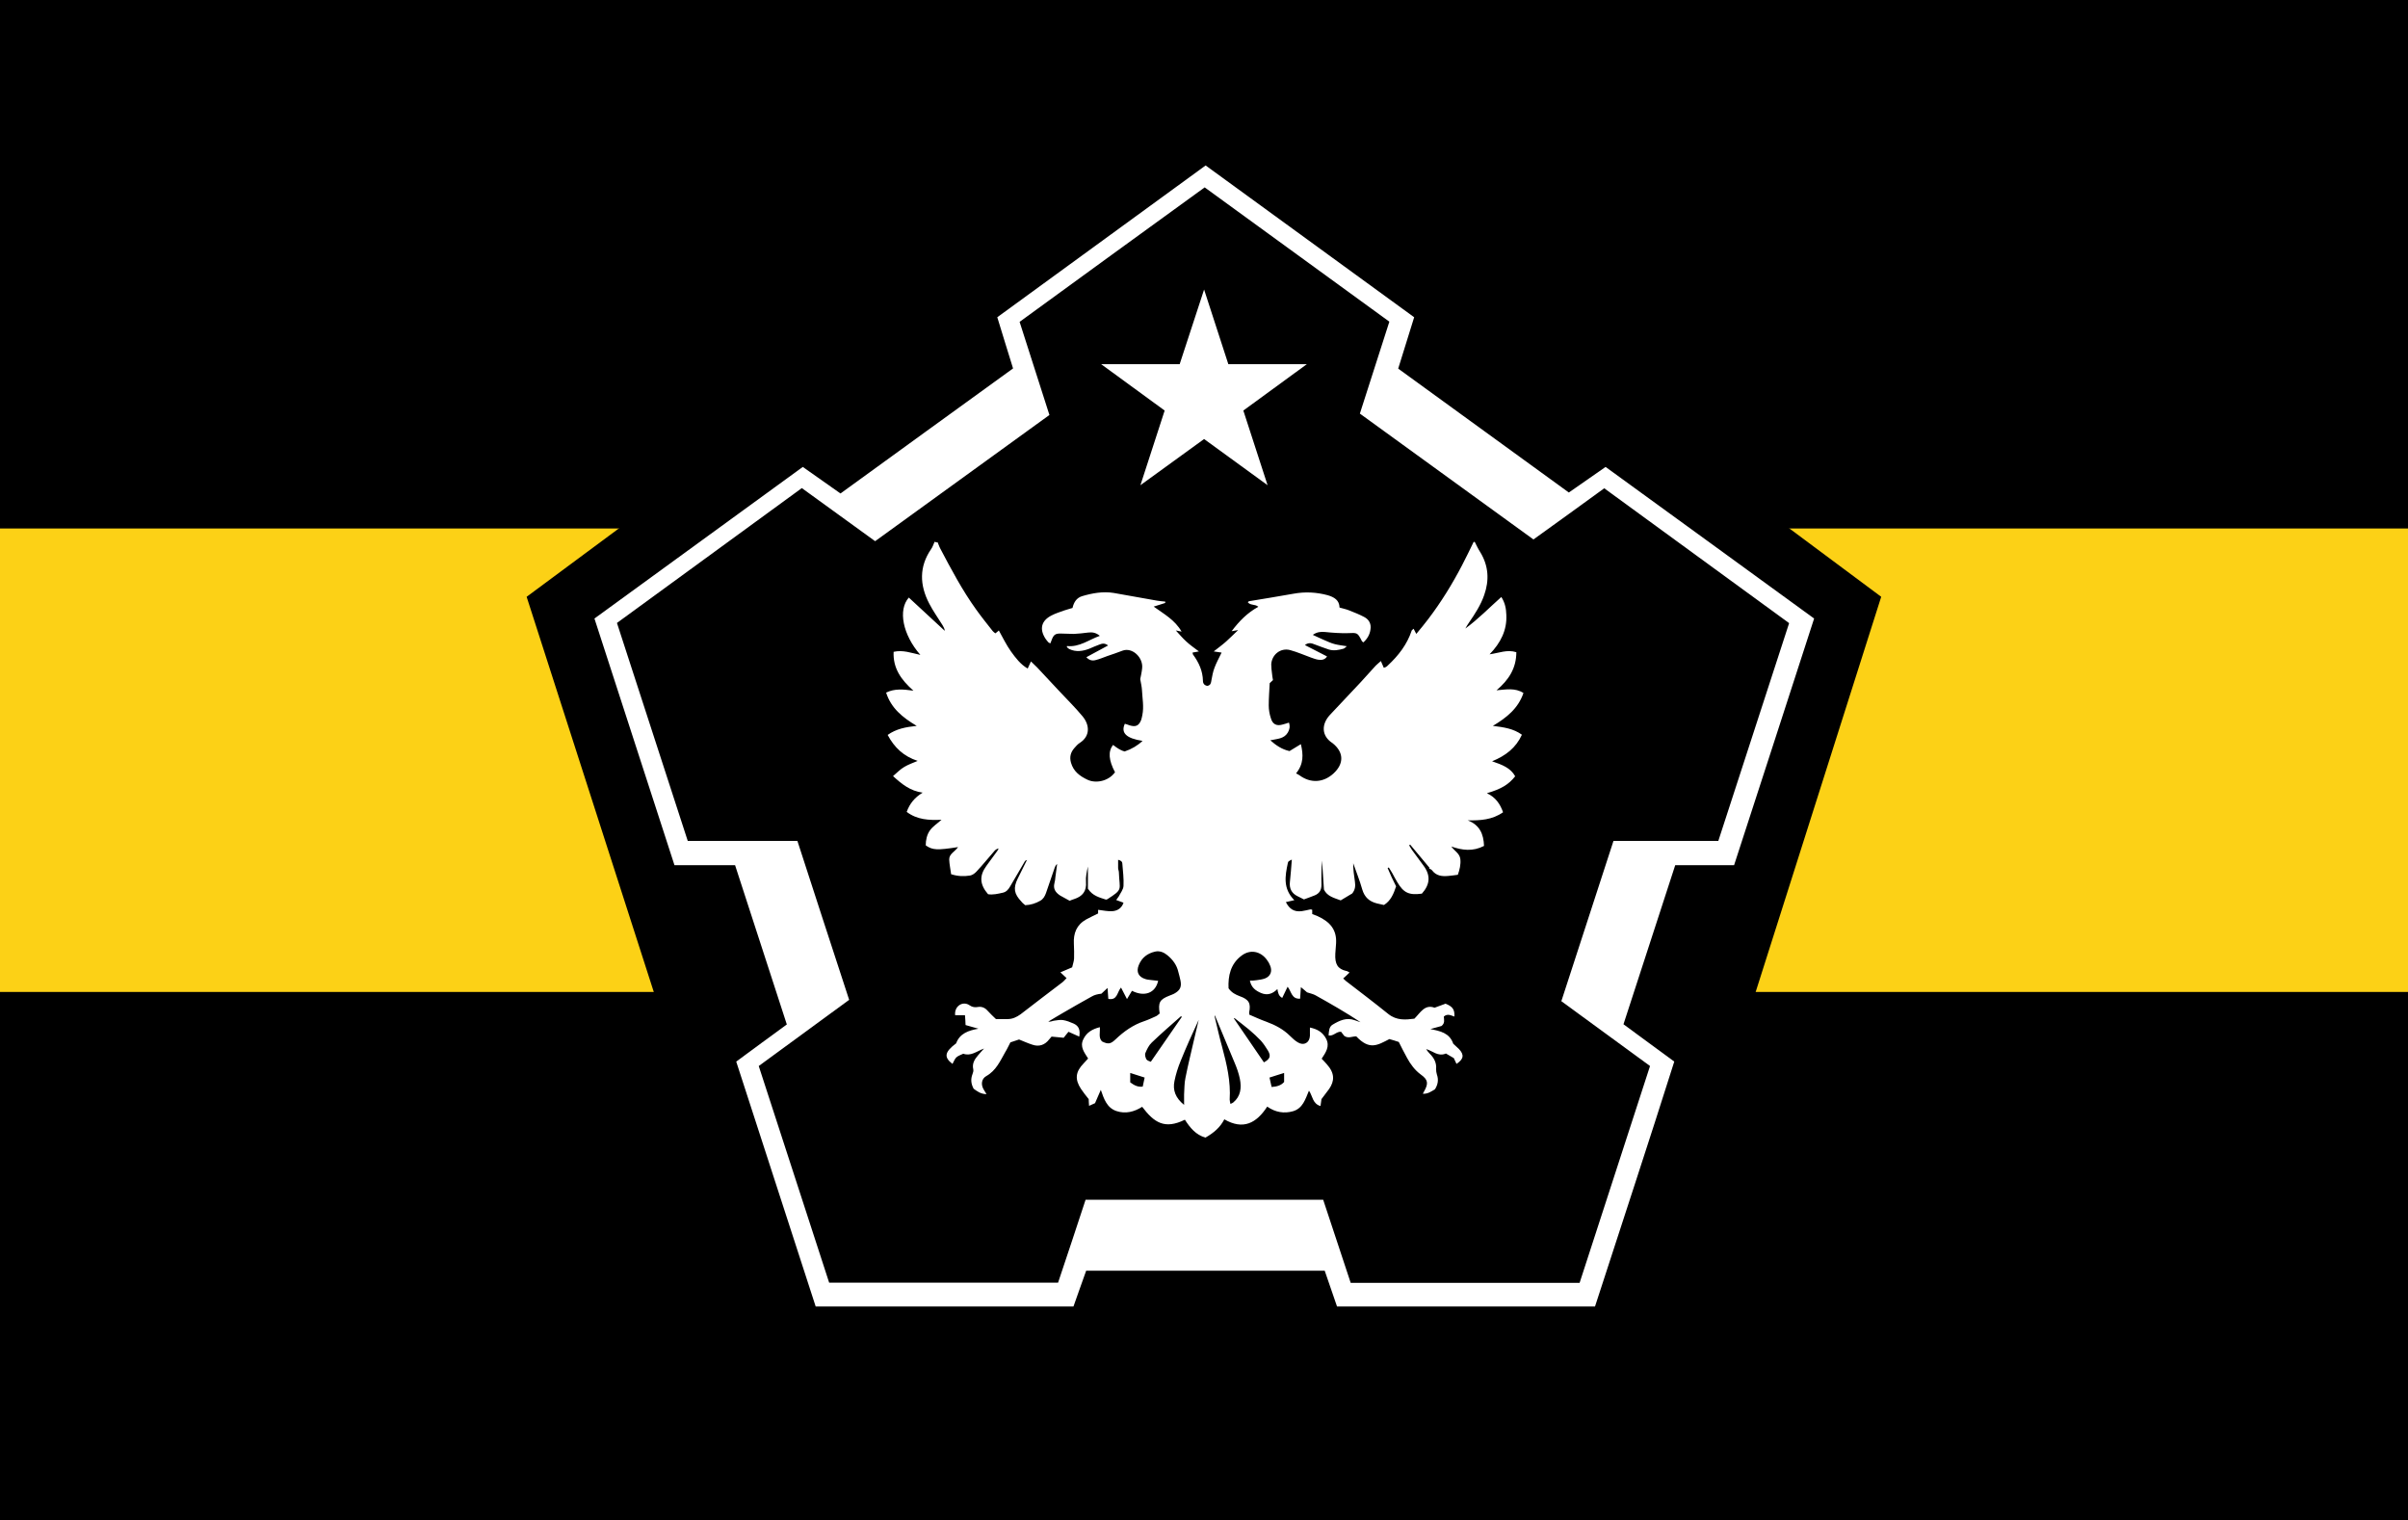 <?xml version="1.0" encoding="UTF-8"?>
<svg xmlns="http://www.w3.org/2000/svg" version="1.1" viewBox="0 0 1251.7 790.2">
  <defs>
    <style>
      .cls-1 {
        fill: #fff;
      }

      .cls-2 {
        stroke: #000;
        stroke-miterlimit: 10;
        stroke-width: 60px;
      }

      .cls-3 {
        fill: #fcd116;
      }
    </style>
  </defs>
  <!-- Generator: Adobe Illustrator 28.7.1, SVG Export Plug-In . SVG Version: 1.2.0 Build 142)  -->
  <g>
    <g id="_레이어_1" data-name="레이어_1">
      <rect width="1251.7" height="790.2"/>
      <rect class="cls-3" y="274.7" width="1251.7" height="240.9"/>
      <g>
        <polygon class="cls-2" points="308.9 321.5 626.5 86.1 942.8 321.5 829.2 679.1 424 679.2 308.9 321.5"/>
        <path class="cls-1" d="M901.2,449.7h-30.4c-8.9,27.5-17.8,54.8-26.9,82.7,8.8,6.5,17.2,12.7,26.4,19.4-13.4,42.4-27.4,84.7-41.2,127.3h-134.1c-2.1-6.2-4.2-12.2-6.4-18.6h-124c-2.1,6-4.4,12.2-6.6,18.6h-134c-13.7-42.3-27.5-84.7-41.3-127.3,8.9-6.6,17.4-12.8,26.3-19.3-9-27.7-17.9-55-26.9-82.8h-31.5c-13.9-42.9-27.7-85.3-41.6-128.2,36.3-26.4,72.1-52.5,108.3-78.8,6.5,4.6,12.7,9,19.6,13.8,29.7-21.6,59.5-43.1,89.7-65-2.7-8.8-5.4-17.3-8.2-26.6,36.1-26.3,72-52.5,108.3-78.9,36.2,26.3,72.2,52.5,108.4,78.9-2.8,9-5.5,17.7-8.3,26.7,29.7,21.6,58.9,42.8,88.7,64.4,6.3-4.4,12.4-8.6,19.1-13.3,35.9,26.1,71.9,52.2,108.4,78.8-13.8,42.7-27.6,85.1-41.6,128.2ZM706.9,214.9c5.2-16.3,10.2-31.7,15.3-47.7-32.2-23.4-63.9-46.5-96-69.8-32.3,23.4-64.1,46.5-96.2,69.9,5.2,16.4,10.3,32.2,15.5,48.4-30.4,22-60.5,43.8-90.6,65.6-13-9.4-25.4-18.4-38.1-27.6-32.2,23.5-64.1,46.8-96.1,70.1,12.4,38.2,24.5,75.5,36.8,113.3h57c9,27.8,17.9,55.1,26.9,82.6-16,11.7-31.3,22.9-47,34.4,12.3,38,24.5,75.3,36.6,112.6h119c4.9-14.7,9.7-29,14.3-43.1h123.5c4.8,14.6,9.5,28.8,14.3,43.2h119c12.2-37.7,24.4-75.2,36.6-112.7-15.8-11.6-30.9-22.6-46.1-33.7,9.1-27.9,18-55.2,27.1-83.3h54.5c12.4-38.1,24.5-75.4,36.8-113.2-32.2-23.5-63.9-46.6-96.1-70.1-12.4,9-24.5,17.8-36.8,26.6-30.2-21.9-60-43.5-90.2-65.4Z"/>
      </g>
      <path class="cls-1" d="M486.8,281.9c.2,0,.4,0,.6,0,.5,1.1.8,2.2,1.4,3.3,5.7,10.8,11.4,21.6,18.6,31.6,2.7,3.8,5.7,7.5,8.6,11.2.4.5.9.8,1.4,1.2.8-.6,1.4-1.1,1.8-1.5,2.1,3.8,3.9,7.5,6.3,10.9,2.4,3.3,4.9,6.7,8.7,8.9.6-1.3,1.1-2.3,1.7-3.7,1.2,1.2,2.2,2.1,3.2,3.1,3.8,4.1,7.6,8.1,11.4,12.2,4.1,4.4,8.4,8.6,12.2,13.2,3.7,4.4,4.2,10.3-1.5,13.9-1.1.7-1.9,1.7-2.8,2.7-1.9,2.2-2.5,4.6-1.7,7.5,1.3,4.6,4.6,7,8.6,8.9,4.2,2,10.8.9,14.3-3.9-3.3-6.2-3.7-10.9-1-14.2q3.5,2.8,6,3.4c3.6-1.2,6.8-3.1,9.3-5.5-8.4-1.3-11.4-4.1-9.2-8.9.8.2,1.6.5,2.4.8,3.2,1,4.9.3,6.1-2.8.3-.8.4-1.7.6-2.5.9-4.4,0-8.8-.2-13.1-.1-1.7-.5-3.3-.9-5.6.3-1.5.8-3.6,1-5.7.6-5.5-5.1-11-10.2-9.1-2.6,1-5.2,1.9-7.9,2.8-2,.7-4,1.6-6.1,2.1-1.8.5-3.5,0-4.8-1.5,3.8-2.1,7.4-4,11.3-6.1-1.8-1.4-3.2-1-4.7-.4-1.7.6-3.4,1.4-5.1,2.1-3.4,1.3-6.9,1.8-10.3.2-.5-.2-.8-.7-1.3-1,0-.2,0-.4,0-.6,6.5.7,11.4-3.3,17.1-5.3-2-1.7-4-2-6.2-1.7-2.4.3-4.9.6-7.3.7-2.4,0-4.7-.2-7.1-.2-2.5,0-3.4.7-4.3,3-.3.7-.5,1.3-.8,2.1-.5-.2-.8-.3-1-.5-.6-.6-1.1-1.3-1.6-2-3.2-5-2.1-9.3,3.2-12,2.1-1.1,4.4-1.8,6.6-2.6,1.4-.5,2.8-.8,4.3-1.3.7-3,2.1-5.2,4.9-6.1,5.4-1.6,10.9-2.6,16.5-1.7,7.5,1.3,15,2.7,22.5,4,1.4.2,2.8.4,4.3.5v.7c-1.8.6-3.7,1.2-6,1.9,5.4,3.9,11,6.9,14.5,13-1.4-.3-2.3-.5-3-.6,1.7,1.8,3.4,3.9,5.4,5.7,1.9,1.8,4.1,3.3,6.6,5.2-1.4.3-2.3.4-3.3.6.1.5.1.9.3,1.1,3,4.1,5,8.5,5.1,13.6,0,1.4.8,2.4,2.3,2.6,1.7-.3,1.9-1.5,2.1-2.9.4-2.2.8-4.4,1.6-6.5,1-2.7,2.4-5.2,3.7-7.9-1.2-.2-2.4-.4-4.1-.6,2.4-1.9,4.6-3.5,6.5-5.2,2-1.8,3.9-3.7,6.2-5.9-1.5.3-2.5.4-3.4.6,3.9-5.2,8.2-9.6,13.9-12.7-1.7-1.5-4.2-.6-5.5-2.4.4-.3.5-.5.7-.5,7.7-1.3,15.4-2.5,23.1-3.9,6-1.1,11.9-.8,17.8.8,3.3,1,6,2.5,6.1,6.4,1.7.5,3.3.8,4.8,1.4,2.8,1.1,5.6,2.2,8.2,3.6,2.4,1.3,3.5,3.6,3.1,6.2-.3,2.7-1.6,5-3.7,6.9-.3-.3-.7-.4-.8-.7-2.3-4.5-2.3-4.3-7.4-4.1-3.9.1-7.9-.2-11.8-.6-2.2-.2-4.2,0-6.3,1.5,2,.9,3.8,1.8,5.7,2.6,1.9.8,3.7,1.7,5.7,2.2,1.9.5,3.8.7,6.3,1.1-.9.7-1.3,1.2-1.8,1.3-2.5.7-5,1.2-7.6.4-2.4-.8-4.8-1.7-7.2-2.6-1.7-.7-3.3-1.2-5.2.3,4,2.1,7.7,4,11.5,5.9-1,1.7-2.8,2-4.6,1.7-1.3-.2-2.5-.7-3.7-1.1-3.6-1.3-7.2-2.9-10.9-3.9-4.9-1.3-9.5,2.3-9.8,7.4,0,1.6.2,3.2.4,4.8.1,1.2.3,2.3.5,3.4-.6.6-1.1,1.1-1.7,1.6-.2,3.9-.5,7.7-.5,11.6,0,2.2.4,4.5,1.1,6.6.9,3.2,3,4.2,6.1,3.3,1.1-.3,2.2-.6,3.3-1,.7,2,.3,3.7-.6,5.2-2,3.3-5.5,3.2-9.1,4,3.1,2.7,6,4.7,10,5.6,1.7-1,3.6-2.2,5.9-3.6,1.3,5.4,1.5,10.3-2.5,15.2.7.4,1.3.6,1.8,1,5.7,4.2,12.3,3.9,17.6-.9,5.6-5.1,5.5-11.1-.4-15.8,0,0-.2-.1-.3-.2-5.4-3.6-5.7-9.6-1-14.6,5.3-5.7,10.6-11.2,15.9-16.9,2.6-2.8,5.2-5.7,7.8-8.6.8-.8,1.7-1.5,2.7-2.4.6,1.5,1.1,2.5,1.5,3.5.5-.2.8-.2,1.1-.4.4-.2.7-.5,1-.8,5.5-5.1,10-10.9,12.4-18.1,0-.2.4-.4,1-1,.4.8.8,1.6,1.4,2.7,2.4-2.9,4.4-5.3,6.2-7.7,6.7-8.8,12.5-18.2,17.6-28,2.1-4,4-8,6-12.1.2,0,.4,0,.6,0,.9,1.8,1.8,3.7,2.9,5.4,4.3,7.1,4.7,14.5,2,22.2-1.8,5.2-4.8,9.8-7.9,14.3-.7,1-1.3,2-1.9,3.1,6.7-4.9,12.4-10.8,18.7-16.4,2,3.1,2.5,6.2,2.6,9.3.4,7.9-2.9,14.5-8.7,20.5,5-.7,9.1-2.6,13.9-1.1,0,8.3-3.9,14.4-10.3,19.8,5-.4,9.6-1.4,14,1.4-2.7,8-8.7,12.8-15.9,17.1,5.7.7,10.7,1.4,15.1,4.6-3.1,6.8-8.4,10.9-15.5,13.8,5.2,1.8,9.6,3.4,12,7.8-3.4,4.3-7.2,6.6-14.7,8.8,4.5,2.1,6.9,5.6,8.4,9.9-5.7,4-11.9,4.3-18.4,4.2,6.3,2.4,8.3,7.2,8.5,13.3-5.8,3-11.3,2.3-17,.3,1.6,2.3,4.4,3.6,4.7,6.6.3,2.8-.4,5.5-1.3,8.1-1.8.2-3.4.5-5,.6-3.2.3-6.2,0-8.4-2.9-.3-.5-1.1-.7-1.6-1,.1,0,.2-.2.3-.3-3.4-4-6.7-8.1-10.1-12.1-.2.1-.4.3-.5.4.5.8.9,1.6,1.4,2.3,2,2.8,4.1,5.5,6.1,8.3,3.7,5,3.4,9.7-.9,14.5-6.7.9-9.5-.4-12.8-6-.9-1.5-1.7-3-2.5-4.5-.6-1.1-1.3-2.1-1.9-3.1-.2.1-.4.2-.6.3.7,1.6,1.4,3.2,2.1,4.8.8,1.6,1.6,3.2,2.3,4.7-1.3,4-2.8,7.5-6.3,9.7-1.3-.3-2.4-.5-3.6-.8-4-1-6.5-3.2-7.7-7.3-1.3-4.6-3.1-9.1-4.7-13.6,0,3.3.4,6.4.9,9.6.3,2.1.2,4.1-1.4,6.1-1.8,1.1-3.9,2.3-6,3.6-3.5-1.3-7-2.1-8.7-5.6-.3-5.1-.7-10.1-1-15.1-.3,4.2-.4,8.4-.3,12.6,0,2.8-1.1,4.5-3.5,5.5-1.9.8-3.8,1.4-5.6,2.1-1.3-.7-2.3-1.2-3.4-1.7-3-1.5-4.3-4-3.9-7.4.4-3.8.7-7.6,1-11.6-1.8.9-1.9.9-2.1,1.9-1.4,6.6-2.6,13.2,3.4,19.2-1.9.4-3.1.7-4.4,1,1.9,3.7,4.4,5.2,8.3,4.7,1.5-.2,2.9-.6,4.4-.9.3,0,.6,0,1,.2v2.2c1,.4,1.9.7,2.8,1.1,6.6,3,10,7.2,9.6,14.1-.1,1.8-.3,3.6-.4,5.4-.3,5.5,1.3,8,5.7,9,.5,0,.9.4,1.7.8-1.2,1.2-2.2,2.1-3.3,3.1.5.5.9.9,1.4,1.3,7.4,5.7,14.8,11.3,22.1,17.2,4.3,3.4,8.9,3,13.5,2.4,3.2-3.2,5.4-7.6,10.5-5.7,2.2-.8,4.1-1.5,5.7-2.1,3.7,1.5,4.8,3,4.6,6.7-1.8-.6-3.6-1.7-5.5,0,.1,1.6.7,3.4-1.2,4.9-1.8.5-3.8,1-5.8,1.6,5.1,1,10,2,11.9,7.6,1,1,2,1.8,2.9,2.7,2.9,3,2.6,5.3-1.2,7.8-.5-1-.9-1.9-1.4-3-1.3-.8-2.7-1.6-4.1-2.4-4.1,1.8-6.9-1.4-10.3-2.3.6.9,1.2,1.7,1.9,2.4,2.2,2.2,3.6,4.7,3.3,8,0,.9.1,1.9.4,2.8,1,2.8.5,5.3-1,7.7-1.9,1.1-3.7,2.5-6.3,2.3.3-.6.5-.9.7-1.3,2.3-4.1,2-6-1.8-8.7-3.1-2.3-5.3-5.3-7.1-8.6-1.5-2.7-2.9-5.5-4.3-8.3-1.8-.6-3.4-1.1-4.9-1.5-6.2,3.2-10.3,5.9-17.2-1.4-2-.1-4.2,1.3-6.3-.3-.5-.7-1.1-1.4-1.6-2.1-2.5-.2-3.9,2.4-6.5,1.9.2-2.2.2-4.5,2.1-5.6,3.5-2.1,7.2-3.9,11.5-2.3,1,.4,2,.7,3,1-7.6-5-15.4-9.5-23.3-13.9-1.2-.7-2.7-1-4.5-1.6-.6-.6-1.7-1.4-3.2-2.7-.2,2.5-.3,4.2-.4,6-4.5.3-4.5-3.8-6.5-6.2-1,2.1-1.9,3.9-2.8,5.8-1.9-1-2.2-2.7-2.5-4.6-2.5,2.5-5.2,3.4-8.4,2.1-2.8-1.2-5.2-2.8-5.9-6.5,1.3,0,2.4,0,3.4-.2,1.5-.2,3-.4,4.4-.9,2.9-1.1,3.9-3.7,2.8-6.5-.4-1.1-1-2.2-1.7-3.1-3.3-4.6-8.7-5.7-13.2-2.3-5.8,4.3-7.1,10.6-6.8,17,1.6,2.3,3.7,3.3,5.8,4.1,4.8,1.7,5.9,3.7,4.9,8.5,0,.2,0,.4.1,1.1,2.8,1.2,5.8,2.6,8.9,3.7,4.6,1.7,8.8,3.9,12.3,7.4,1.2,1.2,2.5,2.4,4,3.3,3.1,1.9,6.1.3,6.3-3.4,0-1.3,0-2.7,0-4.3,3.9.8,6.7,2.5,8.4,5.8,2.1,4-.2,7.2-2.3,10.4,1,1,1.9,2,2.7,2.9,4.2,4.7,4,8.7,1.2,12.8-1.3,1.8-2.7,3.6-4,5.3-.2,1.2-.3,2.3-.5,3.6-4.2-1.2-4.1-5.3-6-8-1.9,4.5-3.2,9.2-8.3,10.7-4.6,1.3-9.1.6-13.4-2.4-5.6,8.6-12.5,12.3-22.3,6.6-2.2,4.3-5.6,7.1-9.8,9.5-5-1.4-8-5.1-10.7-9.3-10.5,5.2-16,1.5-22.2-6.7-4.1,2.6-8.6,3.8-13.4,2.2-5-1.7-6.5-6.4-8.1-11-1.1,2.4-2,4.7-3,6.9-1,.5-1.9.9-3.1,1.4-.1-1.5-.2-2.6-.2-3.5-1.5-1.9-2.9-3.6-4-5.3-3.3-5-2.9-8.9,1.4-13.3.8-.8,1.6-1.7,2.3-2.5-2-3.2-4.4-6.1-2.5-10,1.7-3.6,4.7-5.3,8.6-6.3.2,2.8-.8,5.4,1.1,7.4,3.2,1.6,4.5,1.4,7.1-1.1,4.3-4.1,9.1-7.5,14.8-9.4,2.1-.7,4.2-1.7,6.2-2.6.7-.3,1.3-1,1.9-1.4-.9-5.8,0-7.3,5.1-9.3.8-.3,1.6-.6,2.4-1,3.1-1.7,4-3.5,3.3-6.9-.3-1.5-.7-2.9-1.1-4.4-.8-3.6-2.9-6.4-5.7-8.7-1.8-1.5-4-2.4-6.3-1.9-4,.9-7,3.1-8.6,7.1-1.4,3.5-.1,6.1,3.5,7.2,1.2.4,2.5.4,3.8.6.9.1,1.8.2,2.8.3-1.4,6.4-7.1,8.5-13.6,5.2-.8,1.3-1.6,2.6-2.6,4.3-1.2-2.3-2.1-4-3.1-6-2.1,2.4-1.8,6.8-6.6,5.9-.1-1.8-.3-3.6-.4-5.7-1.2,1.1-2.2,2.1-3.2,3-1.9.2-3.6.6-5.1,1.5-5.1,2.8-10.1,5.7-15.1,8.6-2.5,1.4-5,3-7.4,4.4,1.3.2,2.2-.4,3.2-.5,1.4-.2,3-.5,4.4-.3,1.9.3,3.7,1,5.5,1.8,2.7,1.2,3.6,3.2,3,6.8-1.9-.8-3.8-1.7-5.6-2.5-.9,1.1-1.6,1.9-2.5,3.1-1.9-.2-4-.4-6.3-.6-.4.4-.8.9-1.2,1.4-2.3,3-5.3,4-8.8,2.8-2.2-.7-4.4-1.7-6.9-2.7-1.2.4-2.8.9-4.5,1.5-.9,1.7-1.7,3.5-2.7,5.1-2.6,4.6-4.8,9.6-9.8,12.4-2.5,1.4-2.9,4.3-1.5,6.8.4.8,1,1.6,1.6,2.6-3,0-4.9-1.5-6.7-2.8-1.4-2.6-1.6-5-.6-7.6.3-.8.6-1.7.4-2.5-.7-3,.7-5.2,2.5-7.3.8-1,1.8-2,3.1-3.5-4,1.5-6.8,4.1-10.8,2.7-1.2.6-2.6,1-3.6,1.9-.9.9-1.3,2.2-2,3.4-4.6-3.5-4.1-6.2,1.9-10.7,1.9-5.2,6.5-6.7,11.6-7.6-2.1-.6-4.3-1.2-6.7-1.9,0-1.7-.2-3.2-.3-5.1h-5.1c-.6-4.7,4-7.7,7.6-5.1,1.3.9,2.7,1.1,4.3.8,1.9-.3,3.6.4,4.9,1.9,1.4,1.5,2.8,2.9,4.4,4.4,2,0,4,0,6,0,2.6,0,4.7-1,6.8-2.5,7.2-5.6,14.5-11.1,21.7-16.6.8-.6,1.5-1.5,2.2-2.2-1.1-1-2-1.9-3.2-3,2.1-.9,4-1.7,6.1-2.6.3-1.4.9-3,1-4.5.1-2.6,0-5.1-.1-7.7-.3-5.5,1.4-9.9,6.4-12.7,2-1.1,4.2-2.1,6.2-3.1v-1.9c2.6.3,5.1.9,7.5.7,2.6-.2,4.8-1.6,5.7-4.4-1.3-.5-2.4-.9-3.8-1.4.6-.8,1-1.3,1.3-1.8.9-1.8,2.4-3.6,2.5-5.5.2-3.8-.3-7.7-.6-11.5,0-1.3-1-1.8-2.2-2.1,0,1.5,0,2.9,0,4.3,0,.7.4,1.5.4,2.2.3,9.4,2.4,8.6-6,14-.2.1-.4.1-.7.2-3.3-1.1-7-1.9-9.4-5.7v-11.5c-.6,2.7-1.2,5.4-1,8,.4,4.8-1.8,7.5-6.1,8.9-.8.2-1.6.6-2.4.9-1.7-.9-3.3-1.8-4.9-2.7-2.3-1.5-3.8-3.4-3-6.5.3-1,.4-2.1.5-3.2.3-2.2.6-4.5.9-6.7-.7.5-.9,1.1-1.2,1.7-1.5,4.5-3.1,8.9-4.6,13.4-.6,1.7-1.5,3.2-3,4-2.4,1.4-5.1,2.2-7.8,2.3-.8-.7-1.5-1.2-2-1.9-3.8-4-4.3-7-1.9-11.9,1.6-3.3,3.2-6.5,4.8-9.7-.7.2-1,.5-1.2.9-2.5,4.3-5,8.5-7.5,12.8-.9,1.6-2,2.9-3.8,3.3-2.6.6-5.2,1.2-7.7.8-4.4-5.1-4.6-9.6-.9-14.7,1.9-2.6,3.8-5.2,5.7-7.8.3-.4.4-.8.7-1.3-.9.2-1.5.6-2,1.1-3.2,3.6-6.2,7.4-9.5,10.9-.9,1-2.2,1.9-3.4,2.1-3.2.5-6.4.4-9.8-.7-.3-2.5-.9-5-1-7.6-.1-3,3-4.1,4.6-6.5-10.9,1.7-13.3,1.6-16.8-.9,0-2.7.6-5.6,2.2-7.8,1.5-2.1,3.9-3.6,6-5.5-6.5.3-12.7,0-18.1-4.1,1.6-4.4,4.2-7.5,8.3-10-6.5-.9-10.8-4.4-15.4-8.6,2.1-1.8,3.8-3.6,5.9-4.8,2-1.2,4.3-2,6.9-3.1-7.3-2.4-12.1-6.9-15.6-13.5,4.5-3.2,9.4-4.1,15.1-4.7-7.4-4.4-13.3-9.2-15.9-17.3,4.5-2.2,9-1.7,14.2-1-6.5-5.7-10.7-11.8-10.3-20.2,4.9-1.1,9.2.6,13.9,1.6-9.2-10.5-11.7-23.4-6-29.8,6.2,5.8,12.5,11.5,18.7,17.3-.1-1.2-.7-2.1-1.2-3-2.3-3.7-4.9-7.3-6.9-11.2-5-9.6-5.3-19.1,1-28.3.8-1.1,1.2-2.5,1.8-3.8ZM631.4,527.8c0,.5,0,1,.2,1.5,1.2,5,2.3,10,3.7,15,2.4,8.9,4.5,17.9,3.9,27.2,0,.7.2,1.4.4,2.3.6-.3,1-.4,1.4-.7,4-3.3,4.4-7.7,3.5-12.3-.6-3-1.7-6-2.9-8.8-3.3-8-6.7-16-10.1-24.2ZM615.5,574.4c0-2.3,0-3.9,0-5.5.2-2.9.1-5.8.7-8.6,1.4-7.1,3.2-14.2,4.8-21.3.7-3,1.4-5.9,2.1-8.9-3.3,7.1-6.5,14.2-9.4,21.4-1.4,3.4-2.5,6.9-3.2,10.4-1,4.7.5,8.8,5,12.4ZM614.3,528.6c-.1-.1-.2-.3-.4-.4-5.1,4.5-10.3,9-15.2,13.7-1.5,1.4-2.5,3.5-3.3,5.4-.4.9,0,2.4.5,3.3.4.7,1.6,1,2.3,1.3,5.6-8,10.8-15.7,16.1-23.3ZM641.6,529.2c0,0-.1.2-.2.2,5.2,7.6,10.4,15.2,15.6,22.8,3.1-1.7,3.8-3.2,2.1-6.1-1.1-1.8-2.3-3.6-3.7-5.2-1.9-2-4-3.9-6.1-5.7-2.5-2.1-5.1-4-7.7-6.1ZM661,565c2.8-.2,4.9-.8,6.5-2.6v-4.7c-2.7.8-5,1.6-7.6,2.4.4,1.7.7,3.2,1.1,4.9ZM587.5,562.6c2.3,1.7,4.1,2.5,6.5,2.2.3-1.5.6-3,1-4.7-2.5-.8-4.8-1.5-7.5-2.4v4.9Z"/>
      <polygon class="cls-1" points="625.9 150.5 638.5 189.3 679.3 189.3 646.3 213.4 658.9 252.2 625.9 228.2 592.8 252.2 605.4 213.4 572.4 189.3 613.2 189.3 625.9 150.5"/>
    </g>
  </g>
</svg>